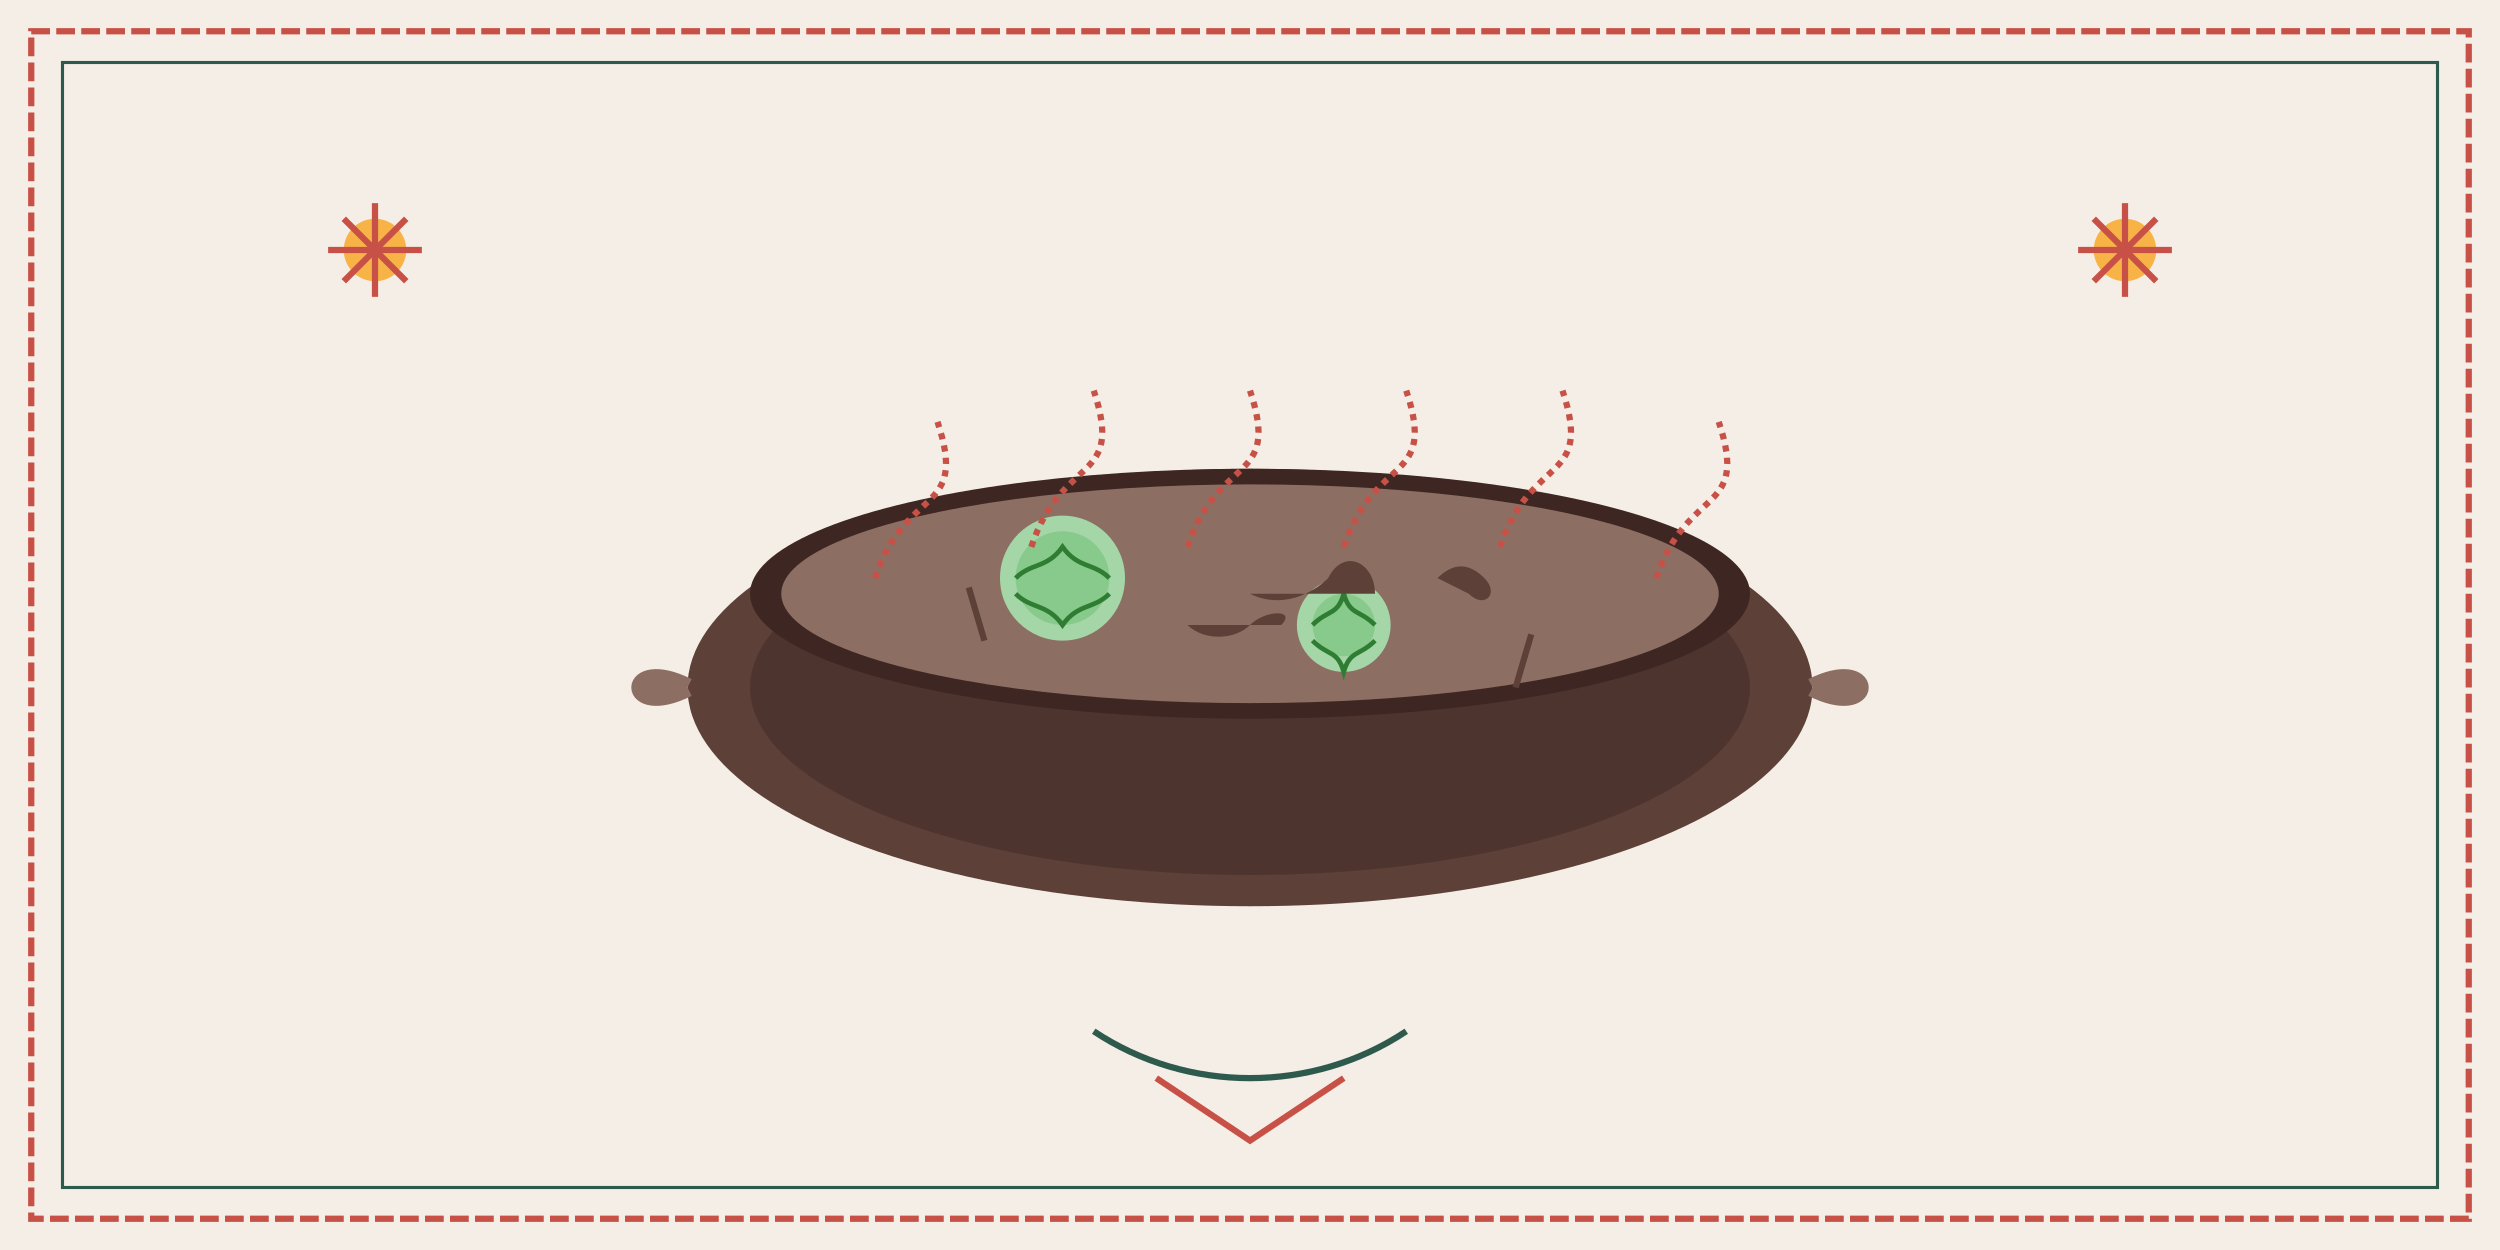 <svg xmlns="http://www.w3.org/2000/svg" viewBox="0 0 800 400">
  <!-- Background -->
  <rect width="800" height="400" fill="#F5EEE6"/>
  
  <!-- Folk art border pattern -->
  <rect x="10" y="10" width="780" height="380" stroke="#C75146" stroke-width="2" stroke-dasharray="6 2" fill="none"/>
  <rect x="20" y="20" width="760" height="360" stroke="#2D5A4C" stroke-width="1" fill="none"/>
  
  <!-- Main content -->
  <g transform="translate(400, 190)">
    <!-- Bigos pot -->
    <ellipse cx="0" cy="30" rx="180" ry="70" fill="#5D4037"/>
    <ellipse cx="0" cy="30" rx="160" ry="60" fill="#4E342E"/>
    <ellipse cx="0" cy="0" rx="160" ry="40" fill="#3E2723"/>
    
    <!-- Bigos content -->
    <ellipse cx="0" cy="0" rx="150" ry="35" fill="#8D6E63"/>
    
    <!-- Cabbage and meat pieces -->
    <g>
      <!-- Cabbage -->
      <circle cx="-60" cy="-5" r="20" fill="#A5D6A7"/>
      <circle cx="-60" cy="-5" r="15" fill="#81C784" opacity="0.8"/>
      <path d="M-75,-5 C-70,-10 -65,-8 -60,-15 C-55,-8 -50,-10 -45,-5" fill="none" stroke="#2E7D32" stroke-width="1.5"/>
      <path d="M-75,-0 C-70,5 -65,3 -60,10 C-55,3 -50,5 -45,-0" fill="none" stroke="#2E7D32" stroke-width="1.5"/>
      
      <!-- Cabbage 2 -->
      <circle cx="30" cy="10" r="15" fill="#A5D6A7"/>
      <circle cx="30" cy="10" r="10" fill="#81C784" opacity="0.8"/>
      <path d="M20,10 C25,5 28,7 30,0 C32,7 35,5 40,10" fill="none" stroke="#2E7D32" stroke-width="1.5"/>
      <path d="M20,15 C25,20 28,18 30,25 C32,18 35,20 40,15" fill="none" stroke="#2E7D32" stroke-width="1.5"/>
      
      <!-- Meat pieces -->
      <path d="M0,0 C10,5 20,0 25,-5 C30,-15 40,-10 40,0" fill="#5D4037"/>
      <path d="M-20,10 C-15,15 -5,15 0,10 C5,5 15,5 10,10" fill="#5D4037"/>
      <path d="M60,-5 C65,-10 70,-10 75,-5 C80,0 75,5 70,0" fill="#5D4037"/>
      
      <!-- Mushrooms -->
      <path d="M-100,0 C-95,-10 -85,-10 -80,0 C-75,10 -105,10 -100,0 Z" fill="#8D6E63"/>
      <path d="M-90,-2 L-85,15" fill="none" stroke="#5D4037" stroke-width="2"/>
      
      <path d="M80,15 C85,5 95,5 100,15 C105,25 75,25 80,15 Z" fill="#8D6E63"/>
      <path d="M90,13 L85,30" fill="none" stroke="#5D4037" stroke-width="2"/>
    </g>
    
    <!-- Steam -->
    <path d="M-120,-5 C-110,-35 -90,-25 -100,-55" fill="none" stroke="#C75146" stroke-width="2" stroke-dasharray="2 2"/>
    <path d="M-70,-15 C-60,-45 -40,-35 -50,-65" fill="none" stroke="#C75146" stroke-width="2" stroke-dasharray="2 2"/>
    <path d="M-20,-15 C-10,-45 10,-35 0,-65" fill="none" stroke="#C75146" stroke-width="2" stroke-dasharray="2 2"/>
    <path d="M30,-15 C40,-45 60,-35 50,-65" fill="none" stroke="#C75146" stroke-width="2" stroke-dasharray="2 2"/>
    <path d="M80,-15 C90,-45 110,-35 100,-65" fill="none" stroke="#C75146" stroke-width="2" stroke-dasharray="2 2"/>
    <path d="M130,-5 C140,-35 160,-25 150,-55" fill="none" stroke="#C75146" stroke-width="2" stroke-dasharray="2 2"/>
    
    <!-- Pot handles -->
    <path d="M-180,30 C-200,20 -200,40 -180,30" fill="none" stroke="#8D6E63" stroke-width="6"/>
    <path d="M180,30 C200,20 200,40 180,30" fill="none" stroke="#8D6E63" stroke-width="6"/>
  </g>
  
  <!-- Title and subtitle removed -->
  
  
  <!-- Polish folk decorative elements -->
  <g transform="translate(120, 80)">
    <circle cx="0" cy="0" r="10" fill="#F8B347"/>
    <path d="M0,-15 V15 M-15,0 H15 M-10,-10 L10,10 M10,-10 L-10,10" stroke="#C75146" stroke-width="2"/>
  </g>
  
  <g transform="translate(680, 80)">
    <circle cx="0" cy="0" r="10" fill="#F8B347"/>
    <path d="M0,-15 V15 M-15,0 H15 M-10,-10 L10,10 M10,-10 L-10,10" stroke="#C75146" stroke-width="2"/>
  </g>
  
  <!-- Additional folk decorations at the bottom -->
  <path d="M350,330 C380,350 420,350 450,330" stroke="#2D5A4C" stroke-width="2" fill="none"/>
  <path d="M370,345 L400,365 L430,345" stroke="#C75146" stroke-width="2" fill="none"/>
</svg>